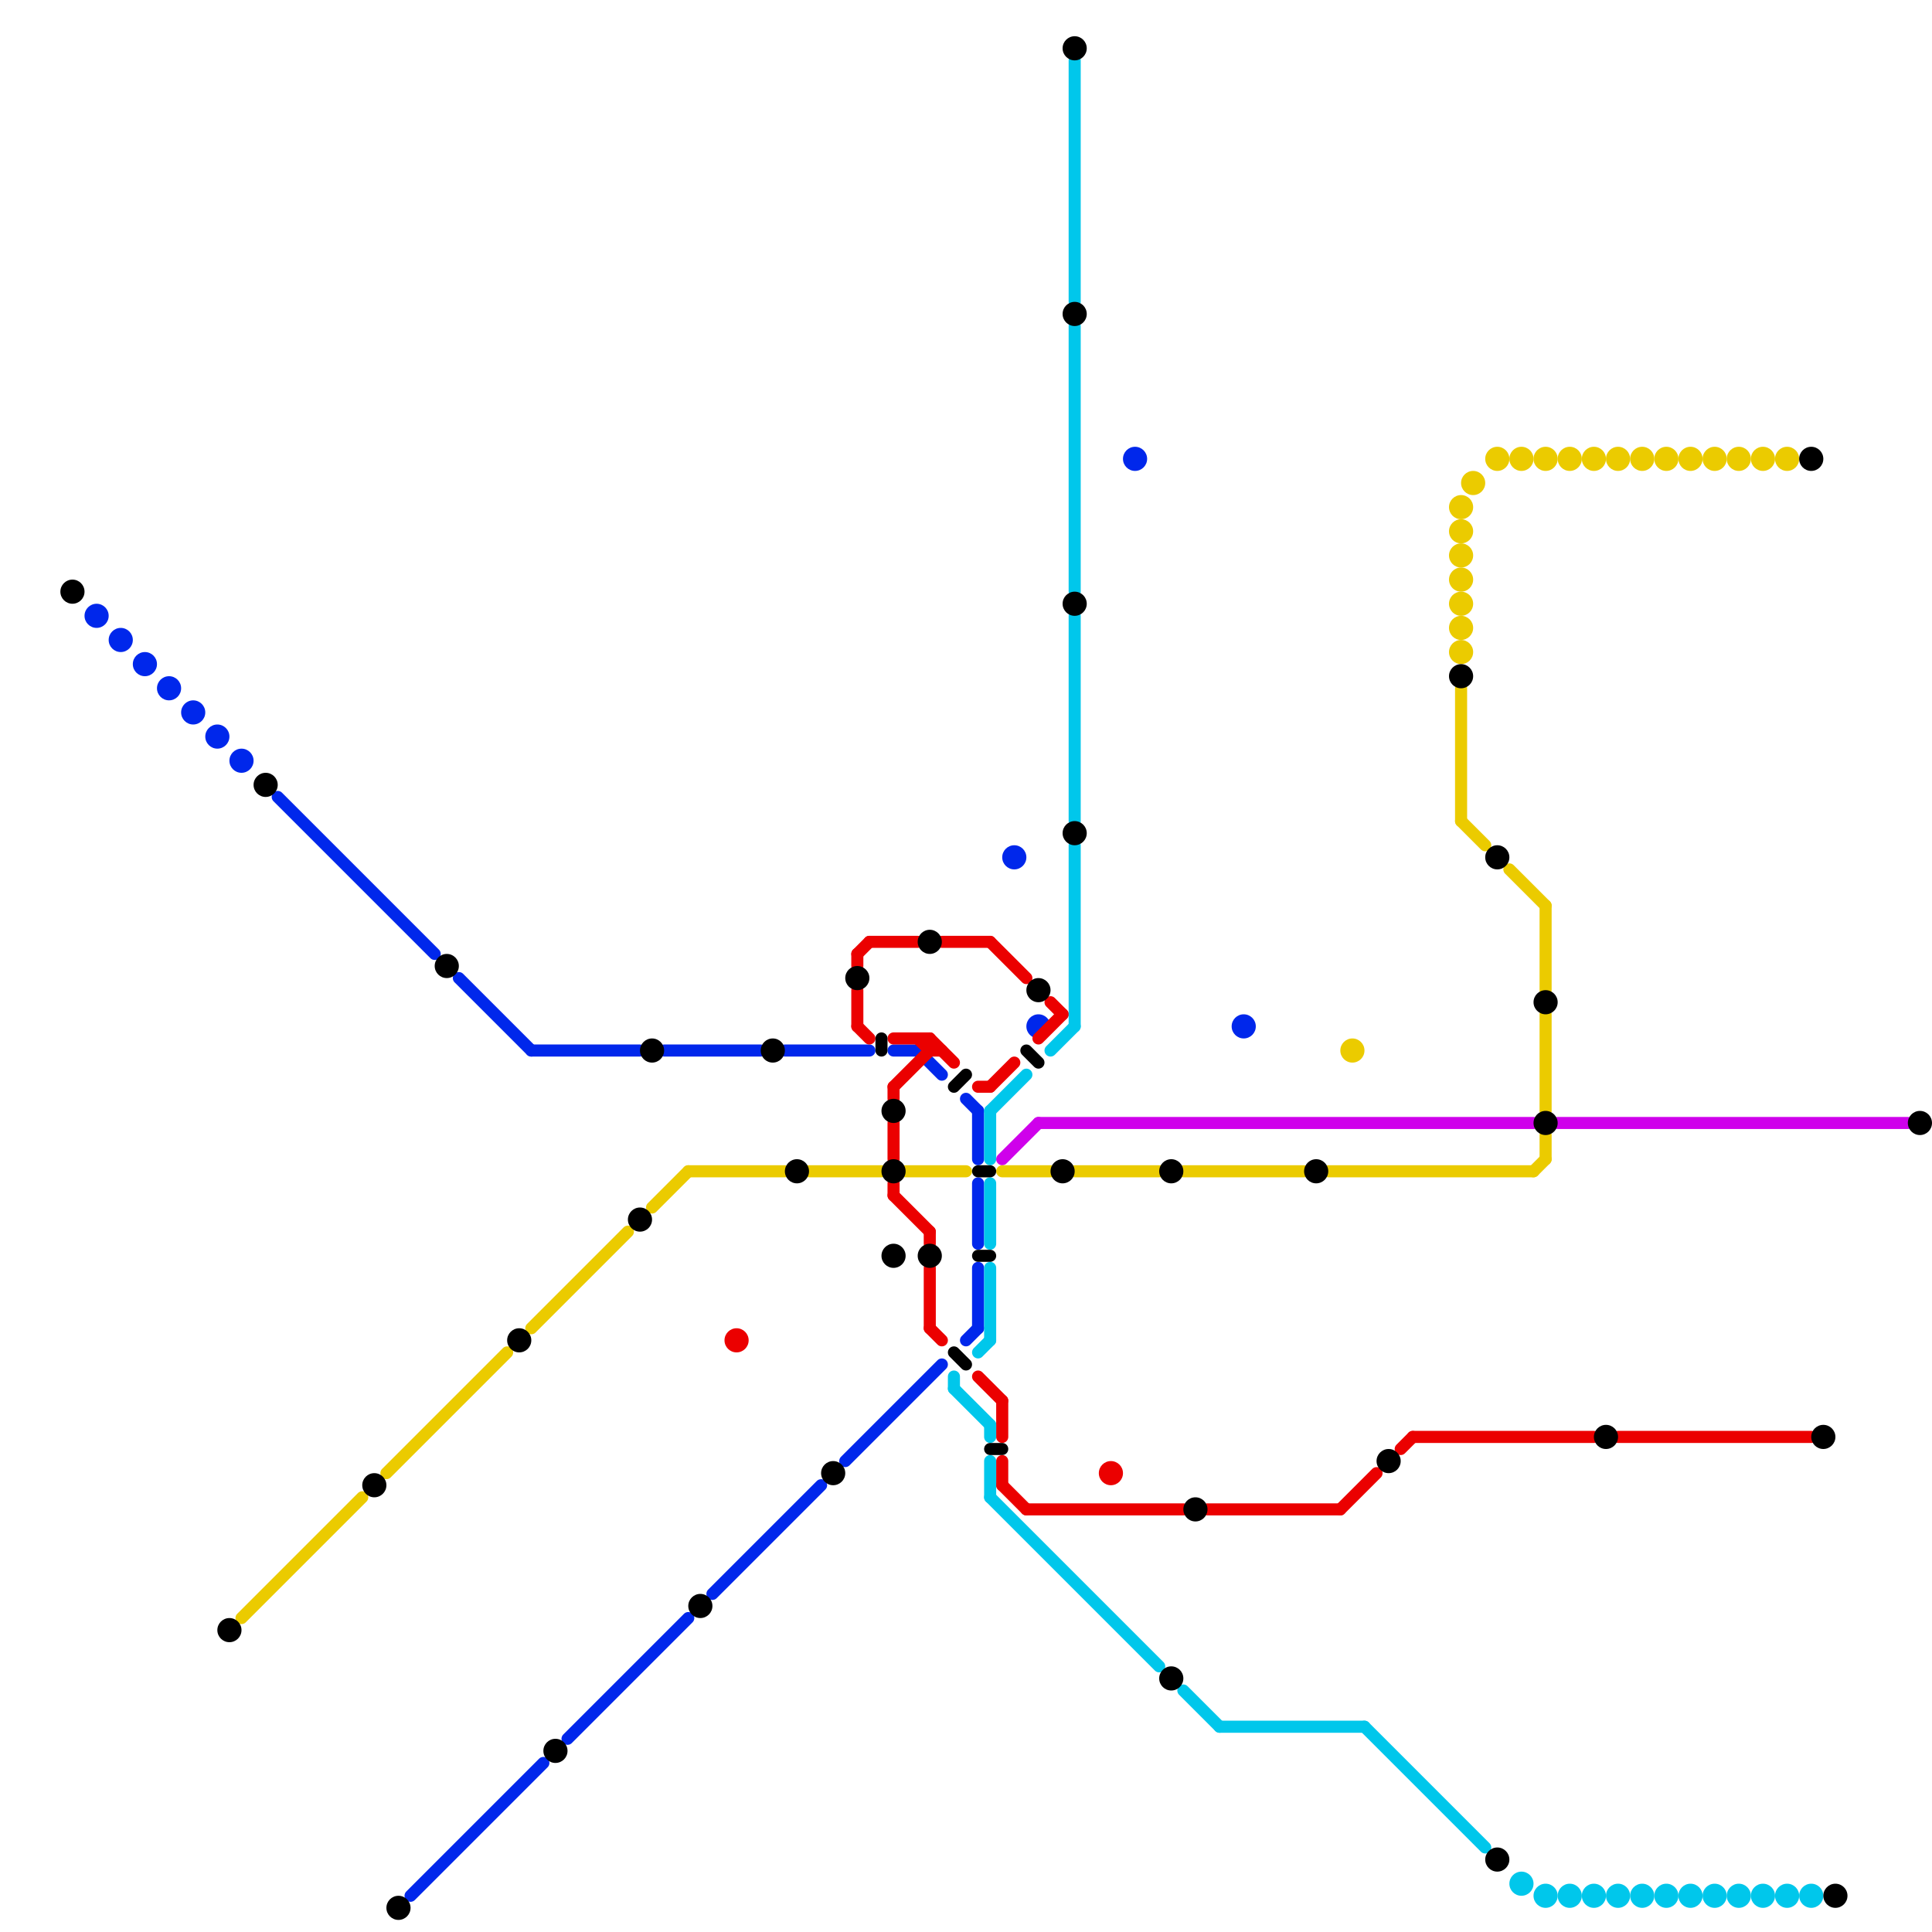 
<svg version="1.1" xmlns="http://www.w3.org/2000/svg" viewBox="0 0 160 160">
<style>line { stroke-width: 1; fill: none; stroke-linecap: round; stroke-linejoin: round; } .c0 { stroke: #0027eb } .c1 { stroke: #eb0000 } .c2 { stroke: #00c7eb } .c3 { stroke: #cf00eb } .c4 { stroke: #ebcb00 } .c5 { stroke: #000000 }</style><line class="c0" x1="81" y1="92" x2="81" y2="96"/><line class="c0" x1="55" y1="87" x2="63" y2="87"/><line class="c0" x1="70" y1="121" x2="78" y2="113"/><line class="c0" x1="23" y1="66" x2="36" y2="79"/><line class="c0" x1="44" y1="87" x2="53" y2="87"/><line class="c0" x1="38" y1="81" x2="44" y2="87"/><line class="c0" x1="47" y1="144" x2="57" y2="134"/><line class="c0" x1="81" y1="105" x2="81" y2="110"/><line class="c0" x1="76" y1="87" x2="78" y2="89"/><line class="c0" x1="74" y1="87" x2="76" y2="87"/><line class="c0" x1="80" y1="111" x2="81" y2="110"/><line class="c0" x1="81" y1="98" x2="81" y2="103"/><line class="c0" x1="34" y1="157" x2="45" y2="146"/><line class="c0" x1="65" y1="87" x2="72" y2="87"/><line class="c0" x1="59" y1="132" x2="68" y2="123"/><line class="c0" x1="80" y1="91" x2="81" y2="92"/><circle cx="86" cy="85" r="1" fill="#0027eb" /><circle cx="103" cy="85" r="1" fill="#0027eb" /><circle cx="10" cy="53" r="1" fill="#0027eb" /><circle cx="12" cy="55" r="1" fill="#0027eb" /><circle cx="18" cy="61" r="1" fill="#0027eb" /><circle cx="84" cy="71" r="1" fill="#0027eb" /><circle cx="94" cy="38" r="1" fill="#0027eb" /><circle cx="8" cy="51" r="1" fill="#0027eb" /><circle cx="14" cy="57" r="1" fill="#0027eb" /><circle cx="16" cy="59" r="1" fill="#0027eb" /><circle cx="20" cy="63" r="1" fill="#0027eb" /><line class="c1" x1="85" y1="125" x2="98" y2="125"/><line class="c1" x1="83" y1="123" x2="85" y2="125"/><line class="c1" x1="71" y1="79" x2="72" y2="78"/><line class="c1" x1="81" y1="114" x2="83" y2="116"/><line class="c1" x1="77" y1="86" x2="77" y2="87"/><line class="c1" x1="74" y1="86" x2="77" y2="86"/><line class="c1" x1="86" y1="86" x2="88" y2="84"/><line class="c1" x1="83" y1="116" x2="83" y2="119"/><line class="c1" x1="77" y1="87" x2="78" y2="87"/><line class="c1" x1="134" y1="119" x2="150" y2="119"/><line class="c1" x1="76" y1="86" x2="77" y2="87"/><line class="c1" x1="117" y1="119" x2="132" y2="119"/><line class="c1" x1="77" y1="102" x2="77" y2="103"/><line class="c1" x1="82" y1="90" x2="84" y2="88"/><line class="c1" x1="82" y1="78" x2="85" y2="81"/><line class="c1" x1="116" y1="120" x2="117" y2="119"/><line class="c1" x1="72" y1="78" x2="76" y2="78"/><line class="c1" x1="83" y1="121" x2="83" y2="123"/><line class="c1" x1="74" y1="90" x2="74" y2="91"/><line class="c1" x1="74" y1="98" x2="74" y2="99"/><line class="c1" x1="74" y1="90" x2="77" y2="87"/><line class="c1" x1="77" y1="105" x2="77" y2="110"/><line class="c1" x1="71" y1="79" x2="71" y2="80"/><line class="c1" x1="71" y1="85" x2="72" y2="86"/><line class="c1" x1="111" y1="125" x2="114" y2="122"/><line class="c1" x1="77" y1="86" x2="79" y2="88"/><line class="c1" x1="87" y1="83" x2="88" y2="84"/><line class="c1" x1="74" y1="93" x2="74" y2="96"/><line class="c1" x1="77" y1="110" x2="78" y2="111"/><line class="c1" x1="71" y1="82" x2="71" y2="85"/><line class="c1" x1="78" y1="78" x2="82" y2="78"/><line class="c1" x1="100" y1="125" x2="111" y2="125"/><line class="c1" x1="74" y1="99" x2="77" y2="102"/><line class="c1" x1="81" y1="90" x2="82" y2="90"/><circle cx="61" cy="111" r="1" fill="#eb0000" /><circle cx="92" cy="122" r="1" fill="#eb0000" /><line class="c2" x1="81" y1="112" x2="82" y2="111"/><line class="c2" x1="87" y1="87" x2="89" y2="85"/><line class="c2" x1="89" y1="27" x2="89" y2="49"/><line class="c2" x1="98" y1="140" x2="101" y2="143"/><line class="c2" x1="113" y1="143" x2="123" y2="153"/><line class="c2" x1="82" y1="98" x2="82" y2="103"/><line class="c2" x1="79" y1="114" x2="79" y2="115"/><line class="c2" x1="89" y1="51" x2="89" y2="68"/><line class="c2" x1="82" y1="92" x2="85" y2="89"/><line class="c2" x1="82" y1="92" x2="82" y2="96"/><line class="c2" x1="82" y1="121" x2="82" y2="124"/><line class="c2" x1="89" y1="5" x2="89" y2="25"/><line class="c2" x1="89" y1="70" x2="89" y2="85"/><line class="c2" x1="101" y1="143" x2="113" y2="143"/><line class="c2" x1="82" y1="124" x2="96" y2="138"/><line class="c2" x1="82" y1="105" x2="82" y2="111"/><line class="c2" x1="79" y1="115" x2="82" y2="118"/><line class="c2" x1="82" y1="118" x2="82" y2="119"/><circle cx="146" cy="157" r="1" fill="#00c7eb" /><circle cx="126" cy="156" r="1" fill="#00c7eb" /><circle cx="142" cy="157" r="1" fill="#00c7eb" /><circle cx="134" cy="157" r="1" fill="#00c7eb" /><circle cx="132" cy="157" r="1" fill="#00c7eb" /><circle cx="138" cy="157" r="1" fill="#00c7eb" /><circle cx="130" cy="157" r="1" fill="#00c7eb" /><circle cx="128" cy="157" r="1" fill="#00c7eb" /><circle cx="150" cy="157" r="1" fill="#00c7eb" /><circle cx="144" cy="157" r="1" fill="#00c7eb" /><circle cx="140" cy="157" r="1" fill="#00c7eb" /><circle cx="136" cy="157" r="1" fill="#00c7eb" /><circle cx="148" cy="157" r="1" fill="#00c7eb" /><line class="c3" x1="86" y1="93" x2="127" y2="93"/><line class="c3" x1="83" y1="96" x2="86" y2="93"/><line class="c3" x1="129" y1="93" x2="158" y2="93"/><line class="c4" x1="121" y1="68" x2="123" y2="70"/><line class="c4" x1="128" y1="75" x2="128" y2="82"/><line class="c4" x1="128" y1="84" x2="128" y2="92"/><line class="c4" x1="89" y1="97" x2="96" y2="97"/><line class="c4" x1="121" y1="57" x2="121" y2="68"/><line class="c4" x1="44" y1="110" x2="52" y2="102"/><line class="c4" x1="20" y1="134" x2="30" y2="124"/><line class="c4" x1="32" y1="122" x2="42" y2="112"/><line class="c4" x1="125" y1="72" x2="128" y2="75"/><line class="c4" x1="110" y1="97" x2="127" y2="97"/><line class="c4" x1="75" y1="97" x2="80" y2="97"/><line class="c4" x1="67" y1="97" x2="73" y2="97"/><line class="c4" x1="83" y1="97" x2="87" y2="97"/><line class="c4" x1="57" y1="97" x2="65" y2="97"/><line class="c4" x1="128" y1="94" x2="128" y2="96"/><line class="c4" x1="98" y1="97" x2="108" y2="97"/><line class="c4" x1="127" y1="97" x2="128" y2="96"/><line class="c4" x1="54" y1="100" x2="57" y2="97"/><circle cx="121" cy="42" r="1" fill="#ebcb00" /><circle cx="121" cy="48" r="1" fill="#ebcb00" /><circle cx="146" cy="38" r="1" fill="#ebcb00" /><circle cx="122" cy="40" r="1" fill="#ebcb00" /><circle cx="121" cy="54" r="1" fill="#ebcb00" /><circle cx="128" cy="38" r="1" fill="#ebcb00" /><circle cx="112" cy="87" r="1" fill="#ebcb00" /><circle cx="130" cy="38" r="1" fill="#ebcb00" /><circle cx="132" cy="38" r="1" fill="#ebcb00" /><circle cx="121" cy="44" r="1" fill="#ebcb00" /><circle cx="136" cy="38" r="1" fill="#ebcb00" /><circle cx="121" cy="50" r="1" fill="#ebcb00" /><circle cx="134" cy="38" r="1" fill="#ebcb00" /><circle cx="138" cy="38" r="1" fill="#ebcb00" /><circle cx="140" cy="38" r="1" fill="#ebcb00" /><circle cx="121" cy="46" r="1" fill="#ebcb00" /><circle cx="121" cy="52" r="1" fill="#ebcb00" /><circle cx="142" cy="38" r="1" fill="#ebcb00" /><circle cx="144" cy="38" r="1" fill="#ebcb00" /><circle cx="126" cy="38" r="1" fill="#ebcb00" /><circle cx="148" cy="38" r="1" fill="#ebcb00" /><circle cx="124" cy="38" r="1" fill="#ebcb00" /><line class="c5" x1="82" y1="120" x2="83" y2="120"/><line class="c5" x1="79" y1="90" x2="80" y2="89"/><line class="c5" x1="73" y1="86" x2="73" y2="87"/><line class="c5" x1="85" y1="87" x2="86" y2="88"/><line class="c5" x1="81" y1="104" x2="82" y2="104"/><line class="c5" x1="79" y1="112" x2="80" y2="113"/><line class="c5" x1="81" y1="97" x2="82" y2="97"/><circle cx="33" cy="158" r="1" fill="#000000" /><circle cx="89" cy="4" r="1" fill="#000000" /><circle cx="66" cy="97" r="1" fill="#000000" /><circle cx="71" cy="81" r="1" fill="#000000" /><circle cx="74" cy="104" r="1" fill="#000000" /><circle cx="88" cy="97" r="1" fill="#000000" /><circle cx="74" cy="92" r="1" fill="#000000" /><circle cx="159" cy="93" r="1" fill="#000000" /><circle cx="97" cy="139" r="1" fill="#000000" /><circle cx="128" cy="93" r="1" fill="#000000" /><circle cx="151" cy="119" r="1" fill="#000000" /><circle cx="64" cy="87" r="1" fill="#000000" /><circle cx="77" cy="78" r="1" fill="#000000" /><circle cx="124" cy="71" r="1" fill="#000000" /><circle cx="152" cy="157" r="1" fill="#000000" /><circle cx="150" cy="38" r="1" fill="#000000" /><circle cx="31" cy="123" r="1" fill="#000000" /><circle cx="133" cy="119" r="1" fill="#000000" /><circle cx="74" cy="97" r="1" fill="#000000" /><circle cx="22" cy="65" r="1" fill="#000000" /><circle cx="46" cy="145" r="1" fill="#000000" /><circle cx="69" cy="122" r="1" fill="#000000" /><circle cx="128" cy="83" r="1" fill="#000000" /><circle cx="121" cy="56" r="1" fill="#000000" /><circle cx="53" cy="101" r="1" fill="#000000" /><circle cx="109" cy="97" r="1" fill="#000000" /><circle cx="77" cy="104" r="1" fill="#000000" /><circle cx="89" cy="69" r="1" fill="#000000" /><circle cx="86" cy="82" r="1" fill="#000000" /><circle cx="43" cy="111" r="1" fill="#000000" /><circle cx="54" cy="87" r="1" fill="#000000" /><circle cx="37" cy="80" r="1" fill="#000000" /><circle cx="58" cy="133" r="1" fill="#000000" /><circle cx="89" cy="26" r="1" fill="#000000" /><circle cx="99" cy="125" r="1" fill="#000000" /><circle cx="6" cy="49" r="1" fill="#000000" /><circle cx="19" cy="135" r="1" fill="#000000" /><circle cx="97" cy="97" r="1" fill="#000000" /><circle cx="115" cy="121" r="1" fill="#000000" /><circle cx="124" cy="154" r="1" fill="#000000" /><circle cx="89" cy="50" r="1" fill="#000000" />


</svg>

